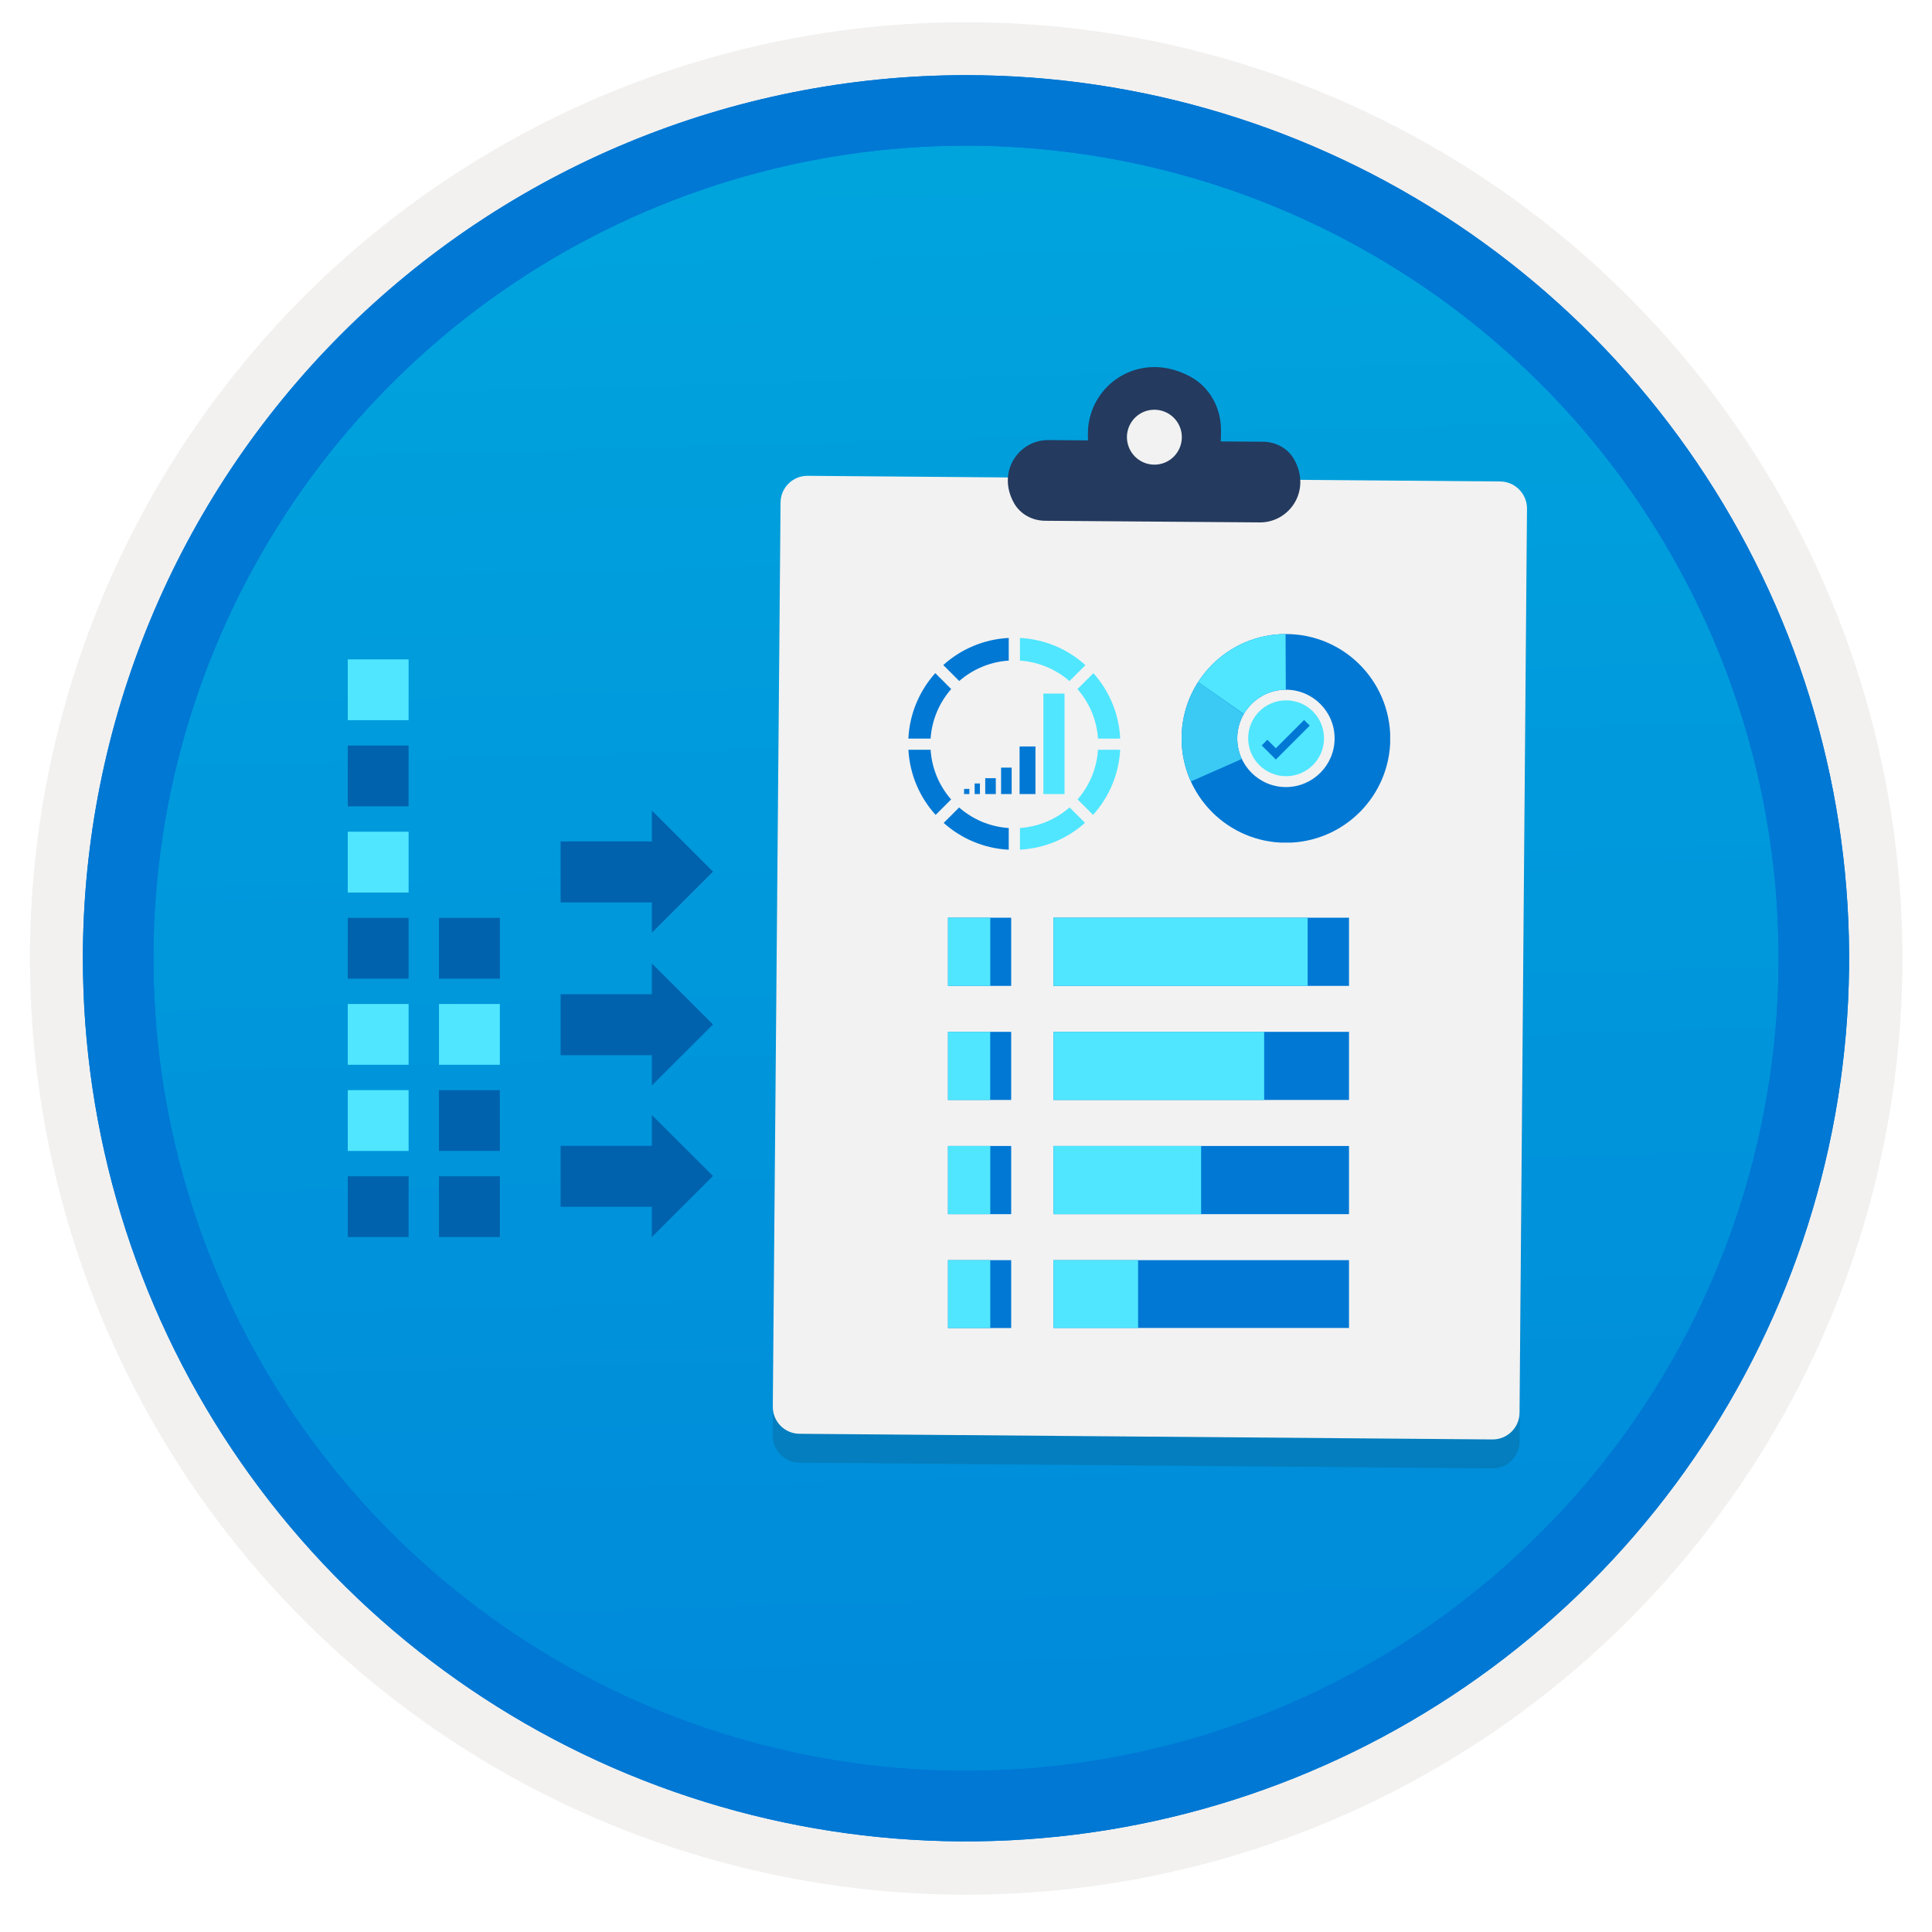 <svg width="200" height="200" viewBox="0 0 200 200" fill="none" xmlns="http://www.w3.org/2000/svg">
<path d="M100 190.58C81.927 190.58 64.259 185.221 49.232 175.18C34.205 165.139 22.492 150.867 15.576 134.17C8.66 117.472 6.85 99.099 10.376 81.373C13.902 63.647 22.605 47.364 35.385 34.585C48.164 21.805 64.447 13.102 82.173 9.576C99.899 6.05 118.272 7.86 134.97 14.776C151.667 21.692 165.939 33.405 175.98 48.432C186.021 63.459 191.38 81.127 191.38 99.2C191.383 111.201 189.021 123.085 184.429 134.173C179.838 145.261 173.107 155.335 164.621 163.821C156.135 172.307 146.061 179.038 134.973 183.629C123.885 188.221 112.001 190.583 100 190.58V190.58Z" fill="url(#paint0_linear_411_3499)"/>
<path fill-rule="evenodd" clip-rule="evenodd" d="M189.6 99.2C189.6 116.921 184.345 134.244 174.5 148.979C164.654 163.714 150.661 175.198 134.288 181.98C117.916 188.761 99.901 190.536 82.52 187.078C65.139 183.621 49.174 175.088 36.643 162.557C24.112 150.026 15.579 134.061 12.122 116.68C8.664 99.299 10.439 81.284 17.22 64.912C24.002 48.539 35.486 34.546 50.221 24.7C64.956 14.855 82.279 9.6 100 9.6C123.762 9.605 146.549 19.047 163.351 35.849C180.153 52.651 189.595 75.438 189.6 99.2V99.2ZM100 2.3C119.171 2.296 137.912 7.977 153.853 18.626C169.795 29.274 182.22 44.41 189.559 62.121C196.897 79.832 198.818 99.321 195.079 118.123C191.34 136.926 182.108 154.197 168.553 167.753C154.997 181.308 137.726 190.54 118.923 194.279C100.121 198.018 80.632 196.097 62.921 188.759C45.21 181.42 30.074 168.995 19.426 153.053C8.777 137.112 3.096 118.371 3.1 99.2C3.1 73.501 13.309 48.854 31.481 30.681C49.654 12.509 74.3 2.3 100 2.3V2.3Z" fill="#F2F1F0"/>
<path fill-rule="evenodd" clip-rule="evenodd" d="M184.12 99.2C184.12 115.837 179.186 132.101 169.943 145.935C160.7 159.768 147.562 170.55 132.191 176.917C116.82 183.284 99.907 184.949 83.589 181.704C67.271 178.458 52.283 170.446 40.518 158.682C28.754 146.917 20.742 131.929 17.496 115.611C14.251 99.293 15.916 82.38 22.283 67.009C28.65 51.638 39.432 38.5 53.265 29.257C67.099 20.014 83.363 15.08 100 15.08C122.31 15.08 143.706 23.943 159.482 39.718C175.257 55.494 184.12 76.89 184.12 99.2V99.2ZM100 7.78C118.081 7.78 135.756 13.142 150.79 23.187C165.824 33.232 177.542 47.51 184.461 64.215C191.38 80.92 193.191 99.301 189.663 117.035C186.136 134.769 177.429 151.058 164.644 163.844C151.858 176.629 135.569 185.336 117.835 188.863C100.101 192.391 81.72 190.58 65.015 183.661C48.31 176.742 34.032 165.024 23.987 149.99C13.942 134.956 8.58 117.281 8.58 99.2C8.585 74.956 18.219 51.706 35.362 34.562C52.506 17.419 75.756 7.785 100 7.78V7.78Z" fill="#0078D4"/>
<path fill-rule="evenodd" clip-rule="evenodd" d="M184.12 99.2C184.12 115.837 179.186 132.101 169.943 145.935C160.7 159.768 147.562 170.55 132.191 176.917C116.82 183.284 99.907 184.949 83.589 181.704C67.271 178.458 52.283 170.446 40.518 158.682C28.754 146.917 20.742 131.929 17.496 115.611C14.251 99.293 15.916 82.38 22.283 67.009C28.65 51.638 39.432 38.5 53.265 29.257C67.099 20.014 83.363 15.08 100 15.08C122.31 15.08 143.706 23.943 159.482 39.718C175.257 55.494 184.12 76.89 184.12 99.2V99.2ZM100 7.78C118.081 7.78 135.756 13.142 150.79 23.187C165.824 33.232 177.542 47.51 184.461 64.215C191.38 80.92 193.191 99.301 189.663 117.035C186.136 134.769 177.429 151.058 164.644 163.844C151.858 176.629 135.569 185.336 117.835 188.863C100.101 192.391 81.72 190.58 65.015 183.661C48.31 176.742 34.032 165.024 23.987 149.99C13.942 134.956 8.58 117.281 8.58 99.2C8.585 74.956 18.219 51.706 35.362 34.562C52.506 17.419 75.756 7.785 100 7.78V7.78Z" fill="#0078D4"/>
<path d="M42.298 68.26H36V74.555H42.298V68.26Z" fill="#50E6FF"/>
<path d="M42.298 77.18H36V83.474H42.298V77.18Z" fill="#0062AD"/>
<path d="M42.298 86.1H36V92.395H42.298V86.1Z" fill="#50E6FF"/>
<path d="M42.298 95.016H36V101.31H42.298V95.016Z" fill="#0062AD"/>
<path d="M51.745 95.016H45.446V101.31H51.745V95.016Z" fill="#0062AD"/>
<path d="M42.298 103.931H36V110.226H42.298V103.931Z" fill="#50E6FF"/>
<path d="M51.745 103.931H45.446V110.226H51.745V103.931Z" fill="#50E6FF"/>
<path d="M42.298 112.851H36V119.145H42.298V112.851Z" fill="#50E6FF"/>
<path d="M51.745 112.851H45.446V119.145H51.745V112.851Z" fill="#0062AD"/>
<path d="M42.298 121.766H36V128.061H42.298V121.766Z" fill="#0062AD"/>
<path d="M51.745 121.766H45.446V128.061H51.745V121.766Z" fill="#0062AD"/>
<path d="M73.811 106.049L67.481 99.733V102.923H58.034V109.238H67.481V112.375L73.811 106.049Z" fill="#0062AD"/>
<path d="M73.811 90.23L67.481 83.904V87.104H58.034V93.419H67.481V96.556L73.811 90.23Z" fill="#0062AD"/>
<path d="M73.811 121.737L67.481 115.421V118.611H58.034V124.926H67.481V128.063L73.811 121.737Z" fill="#0062AD"/>
<path opacity="0.15" d="M155.286 52.816L83.59 52.23C82.034 52.215 80.771 53.463 80.771 55.019L80 148.595C79.985 150.151 81.233 151.414 82.789 151.414L154.485 152C156.041 152.015 157.304 150.767 157.304 149.211L158.075 55.635C158.059 54.094 156.811 52.831 155.286 52.816Z" fill="#1F1D20"/>
<path d="M155.317 49.842L83.621 49.256C82.065 49.241 80.801 50.489 80.801 52.045L80 145.605C79.985 147.162 81.233 148.425 82.789 148.425L154.485 149.011C156.041 149.026 157.304 147.778 157.304 146.222L158.075 52.646C158.075 51.121 156.842 49.857 155.317 49.842Z" fill="#F2F2F2"/>
<path fill-rule="evenodd" clip-rule="evenodd" d="M123.206 38.979C125.239 40.073 126.41 42.245 126.395 44.541V45.096C126.395 45.312 126.38 45.481 126.364 45.697L130.771 45.728C132.081 45.743 133.313 46.406 133.961 47.546C135.794 50.797 133.468 54.11 130.401 54.079L108.167 53.91C106.857 53.894 105.624 53.232 104.977 52.091C103.144 48.84 105.47 45.527 108.537 45.558L112.635 45.589C112.62 45.389 112.62 45.204 112.62 44.988V44.803C112.682 39.842 117.967 36.159 123.206 38.979Z" fill="#243A5E"/>
<path d="M119.477 48.101C121.048 48.116 122.327 46.853 122.343 45.281C122.358 43.709 121.094 42.43 119.523 42.415C117.951 42.4 116.672 43.663 116.657 45.235C116.657 46.806 117.905 48.085 119.477 48.101Z" fill="#F2F2F2"/>
<path d="M104.677 95H98.136V102.058H104.677V95Z" fill="#0078D4"/>
<path d="M139.649 95H109.061V102.058H139.649V95Z" fill="#0078D4"/>
<path d="M104.677 106.816H98.136V113.866H104.677V106.816Z" fill="#0078D4"/>
<path d="M139.649 106.816H109.061V113.866H139.649V106.816Z" fill="#0078D4"/>
<path d="M104.677 118.632H98.136V125.69H104.677V118.632Z" fill="#0078D4"/>
<path d="M139.649 118.632H109.061V125.69H139.649V118.632Z" fill="#0078D4"/>
<path d="M104.677 130.451H98.136V137.478H104.677V130.451Z" fill="#0078D4"/>
<path d="M139.649 130.451H109.061V137.47H139.649V130.451Z" fill="#0078D4"/>
<path d="M135.367 95H109.061V102.058H135.367V95Z" fill="#50E6FF"/>
<path d="M130.866 106.816H109.061V113.866H130.866V106.816Z" fill="#50E6FF"/>
<path d="M124.34 118.632H109.061V125.69H124.34V118.632Z" fill="#50E6FF"/>
<path d="M117.815 130.451H109.061V137.47H117.815V130.451Z" fill="#50E6FF"/>
<path d="M102.513 95H98.136V102.058H102.513V95Z" fill="#50E6FF"/>
<path d="M102.506 106.816H98.136V113.866H102.506V106.816Z" fill="#50E6FF"/>
<path d="M102.513 118.632H98.136V125.69H102.513V118.632Z" fill="#50E6FF"/>
<path d="M102.513 130.451H98.136V137.47H102.513V130.451Z" fill="#50E6FF"/>
<path d="M97.69 85.188C99.496 86.802 101.843 87.828 104.425 87.963V85.717C102.464 85.59 100.681 84.81 99.288 83.59L97.69 85.188Z" fill="#0078D4"/>
<path d="M105.583 66.038V68.388C107.54 68.519 109.319 69.295 110.708 70.507L112.36 68.855C110.55 67.215 108.188 66.173 105.583 66.038Z" fill="#50E6FF"/>
<path d="M96.818 69.681C95.193 71.499 94.162 73.857 94.035 76.459H96.335C96.466 74.502 97.25 72.719 98.466 71.329L96.818 69.681Z" fill="#0078D4"/>
<path d="M104.425 66.038C101.823 66.173 99.461 67.211 97.647 68.847L99.299 70.499C100.689 69.287 102.468 68.512 104.425 68.384V66.038Z" fill="#0078D4"/>
<path d="M110.72 83.582C109.33 84.801 107.543 85.581 105.583 85.712V87.958C108.165 87.823 110.511 86.796 112.318 85.179L110.72 83.582Z" fill="#50E6FF"/>
<path d="M94.038 77.616C94.181 80.206 95.223 82.556 96.856 84.359L98.458 82.757C97.242 81.367 96.462 79.58 96.335 77.616H94.038Z" fill="#0078D4"/>
<path d="M115.962 77.616H113.665C113.538 79.576 112.762 81.36 111.55 82.753L113.152 84.355C114.781 82.549 115.819 80.202 115.962 77.616Z" fill="#50E6FF"/>
<path d="M113.19 69.688L111.542 71.336C112.754 72.726 113.533 74.501 113.665 76.458H115.965C115.838 73.861 114.811 71.502 113.19 69.688Z" fill="#50E6FF"/>
<path d="M100.348 81.666H99.8V82.2H100.348V81.666Z" fill="#0078D4"/>
<path d="M101.442 81.105H100.895V82.2H101.442V81.105Z" fill="#0078D4"/>
<path d="M103.084 80.557H101.99V82.199H103.084V80.557Z" fill="#0078D4"/>
<path d="M104.726 79.464H103.632V82.2H104.726V79.464Z" fill="#0078D4"/>
<path d="M107.189 77.274H105.547V82.2H107.189V77.274Z" fill="#0078D4"/>
<path d="M110.2 71.801H108.01V82.2H110.2V71.801Z" fill="#50E6FF"/>
<path d="M133.135 80.351C135.304 80.351 137.061 78.593 137.061 76.425C137.061 74.257 135.304 72.499 133.135 72.499C130.967 72.499 129.21 74.257 129.21 76.425C129.21 78.593 130.967 80.351 133.135 80.351Z" fill="#50E6FF"/>
<path d="M134.999 74.532L132.073 77.458L131.197 76.581L130.613 77.166L132.073 78.626L135.585 75.116L134.999 74.532Z" fill="#0078D4"/>
<g clip-path="url(#clip0_411_3499)">
<path d="M133.12 65.636C127.154 65.636 122.318 70.472 122.318 76.438C122.318 82.404 127.154 87.24 133.12 87.24C139.086 87.24 143.922 82.404 143.922 76.438C143.909 70.472 139.086 65.636 133.12 65.636ZM133.12 81.477C130.34 81.477 128.081 79.218 128.081 76.438C128.081 73.658 130.34 71.399 133.12 71.399C135.9 71.399 138.159 73.658 138.159 76.438C138.159 79.218 135.9 81.477 133.12 81.477Z" fill="#0078D4"/>
<path d="M133.107 71.399L133.082 65.636C129.287 65.649 125.949 67.617 124.032 70.599L128.766 73.912C129.63 72.414 131.254 71.399 133.107 71.399Z" fill="#50E6FF"/>
<path d="M128.081 76.438C128.081 75.524 128.322 74.661 128.754 73.925L124.032 70.599L124.007 70.637C122.94 72.313 122.318 74.293 122.318 76.438C122.318 78.025 122.661 79.535 123.283 80.893L128.551 78.57C128.246 77.923 128.081 77.2 128.081 76.438Z" fill="#3BCAF4"/>
</g>
<defs>
<linearGradient id="paint0_linear_411_3499" x1="96.54" y1="-27.28" x2="104.32" y2="257.28" gradientUnits="userSpaceOnUse">
<stop stop-color="#00ABDE"/>
<stop offset="1" stop-color="#007ED8"/>
</linearGradient>
<clipPath id="clip0_411_3499">
<rect width="21.591" height="21.591" fill="white" transform="translate(122.318 65.636)"/>
</clipPath>
</defs>
</svg>
